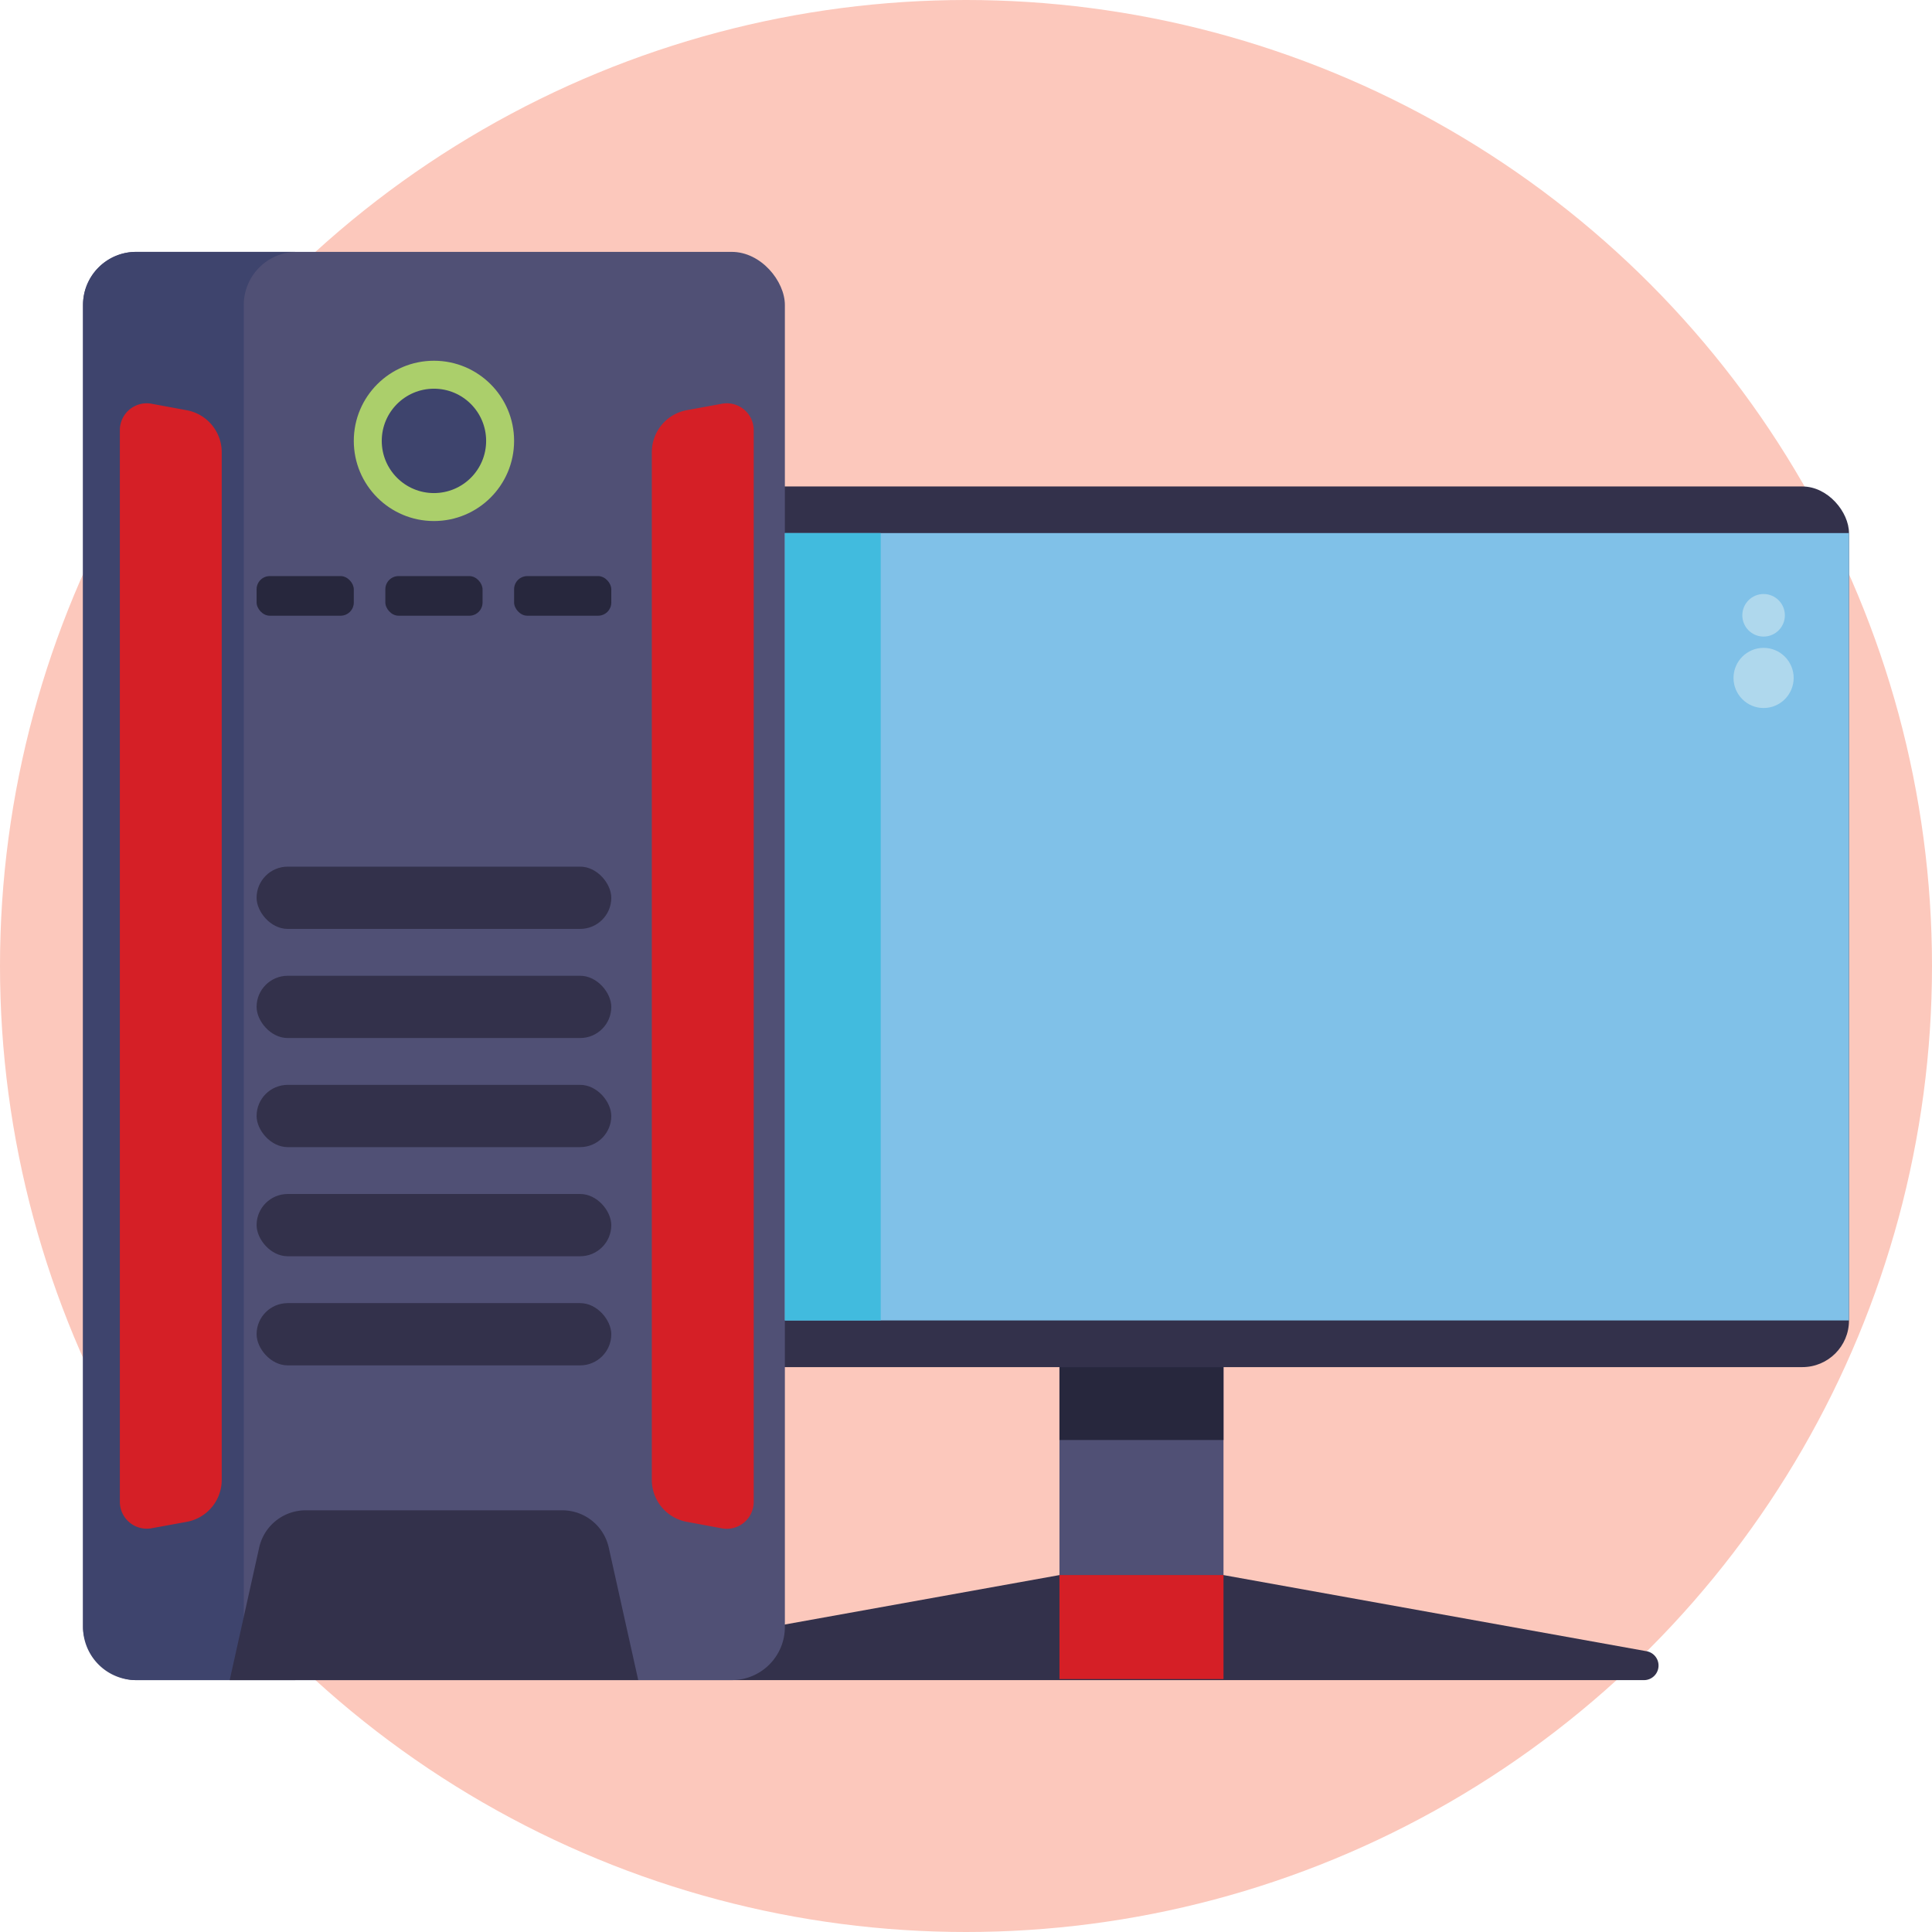 <svg xmlns="http://www.w3.org/2000/svg" viewBox="0 0 512 512"><defs><style>.cls-1{fill:#fcc8bc;}.cls-2{fill:#33314b;}.cls-3{fill:#80c1e8;}.cls-4{fill:#27273d;}.cls-5{fill:#41bbde;}.cls-6{fill:#505075;}.cls-7{fill:#d51f26;}.cls-8{fill:#afd8ed;}.cls-9{fill:#3e446d;}.cls-10{fill:#abcf6b;}</style></defs><g id="BULINE"><circle class="cls-1" cx="256" cy="256" r="256"></circle></g><g id="Icons"><rect class="cls-2" x="115" y="128.92" width="375" height="233.38" rx="12.36"></rect><rect class="cls-3" x="115" y="141.27" width="375" height="208.66"></rect><path class="cls-4" d="M185.31,362.29H127.36A12.35,12.35,0,0,1,115,349.94V141.27a12.35,12.35,0,0,1,12.36-12.35h58A12.36,12.36,0,0,0,173,141.27V349.94A12.36,12.36,0,0,0,185.31,362.29Z"></path><rect class="cls-5" x="115" y="141.27" width="57.95" height="208.66"></rect><rect class="cls-6" x="280.77" y="362.3" width="43.47" height="55.11"></rect><rect class="cls-4" x="280.77" y="362.3" width="43.47" height="19.32"></rect><path class="cls-2" d="M436.4,437.6,324.23,417.41H280.77L168.6,437.6a3.86,3.86,0,0,0,.68,7.65H435.72a3.86,3.86,0,0,0,.68-7.65Z"></path><rect class="cls-7" x="280.77" y="417.41" width="43.47" height="27.56"></rect><circle class="cls-8" cx="467.37" cy="179.66" r="7.97"></circle><circle class="cls-8" cx="467.37" cy="163.06" r="5.64"></circle><rect class="cls-6" x="22" y="66.75" width="186" height="378.5" rx="14.08"></rect><path class="cls-9" d="M78.68,445.25H36.08A14.08,14.08,0,0,1,22,431.17V80.84A14.08,14.08,0,0,1,36.08,66.75h42.6A14.08,14.08,0,0,0,64.6,80.84V431.17A14.08,14.08,0,0,0,78.68,445.25Z"></path><path class="cls-7" d="M49.5,403.3,40.18,405a7.13,7.13,0,0,1-8.42-7V114a7.12,7.12,0,0,1,8.42-7l9.32,1.72a11.33,11.33,0,0,1,9.26,11.13V392.17A11.31,11.31,0,0,1,49.5,403.3Z"></path><path class="cls-7" d="M182,403.3l9.32,1.73a7.13,7.13,0,0,0,8.42-7V114a7.12,7.12,0,0,0-8.42-7L182,108.7a11.33,11.33,0,0,0-9.26,11.13V392.17A11.31,11.31,0,0,0,182,403.3Z"></path><path class="cls-2" d="M149,400.25H81a12.61,12.61,0,0,0-12.32,9.89l-7.81,35.11H169.14l-7.81-35.11A12.61,12.61,0,0,0,149,400.25Z"></path><rect class="cls-2" x="68" y="229.67" width="94" height="16.5" rx="8.25"></rect><rect class="cls-2" x="68" y="258.59" width="94" height="16.5" rx="8.25"></rect><rect class="cls-2" x="68" y="287.5" width="94" height="16.5" rx="8.25"></rect><rect class="cls-2" x="68" y="316.42" width="94" height="16.5" rx="8.25"></rect><rect class="cls-2" x="68" y="345.34" width="94" height="16.5" rx="8.25"></rect><circle class="cls-10" cx="115" cy="116.84" r="21.24"></circle><circle class="cls-9" cx="115" cy="116.84" r="13.83"></circle><rect class="cls-4" x="68" y="152.67" width="25.76" height="10.5" rx="3.5"></rect><rect class="cls-4" x="102.12" y="152.67" width="25.76" height="10.5" rx="3.5"></rect><rect class="cls-4" x="136.24" y="152.67" width="25.76" height="10.5" rx="3.5"></rect><rect class="cls-5" x="208" y="141.27" width="25.4" height="208.66"></rect></g></svg>